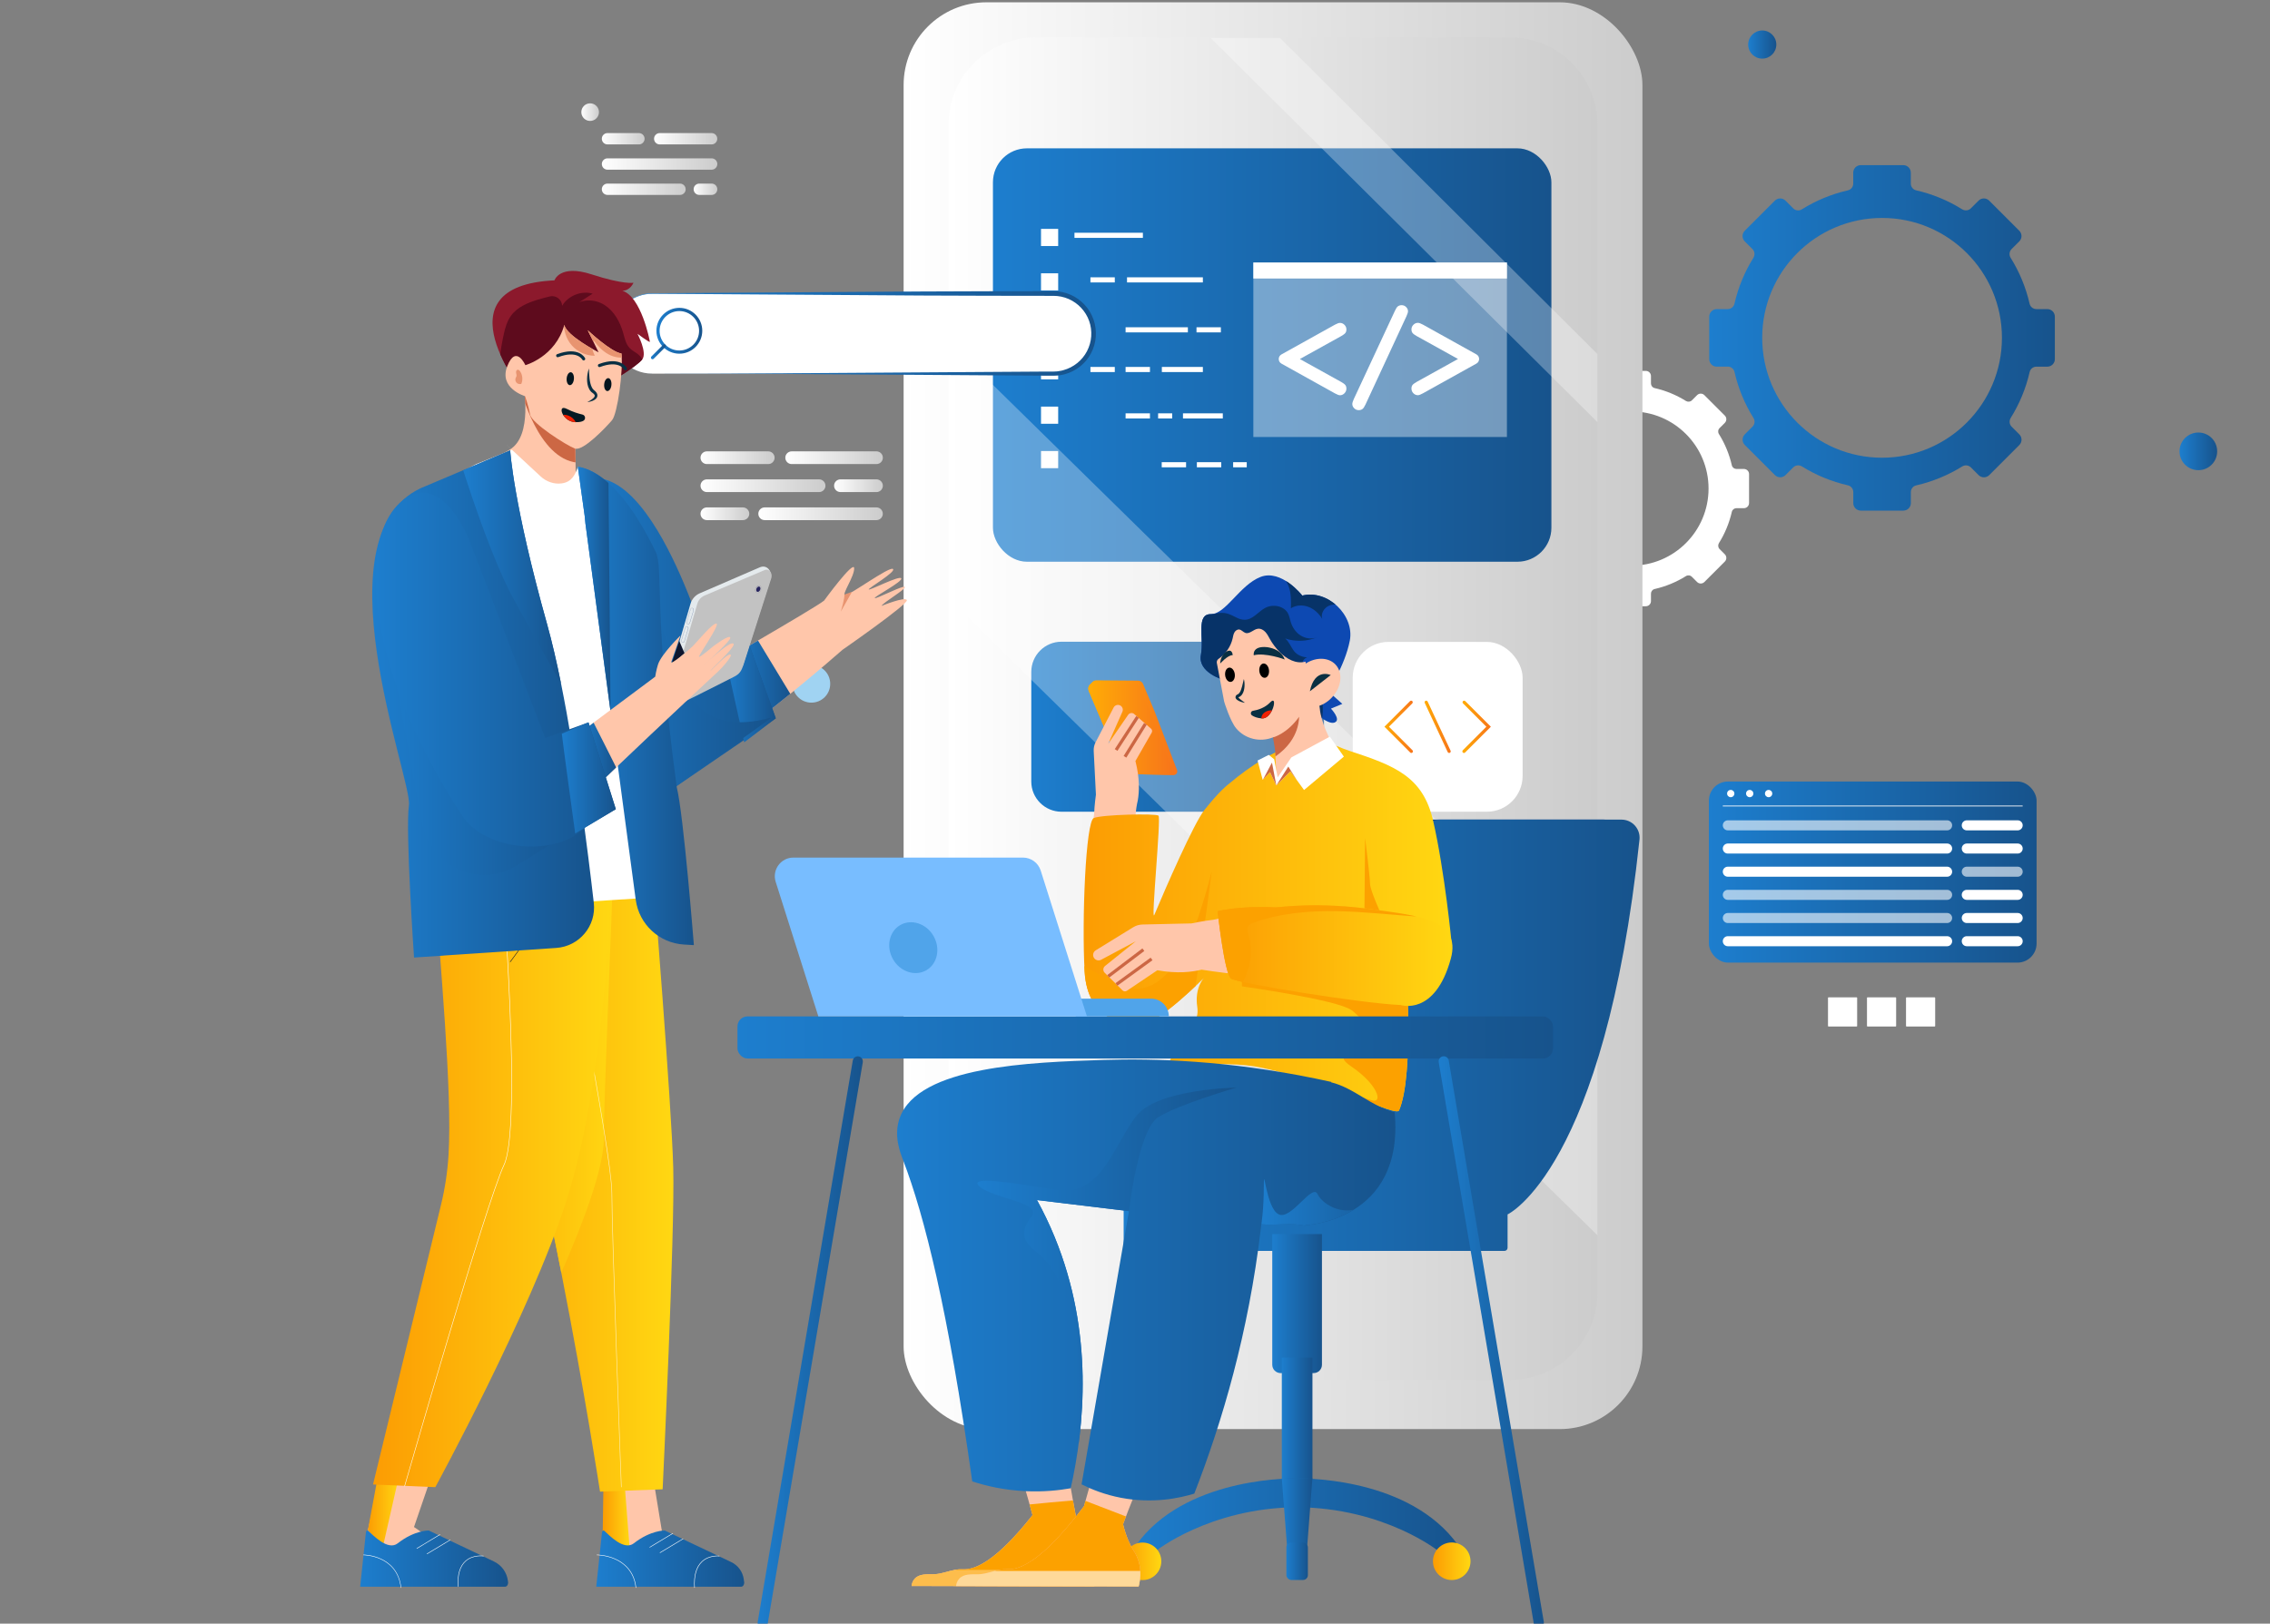 <?xml version="1.0" encoding="UTF-8"?>
<svg id="Layer_1" data-name="Layer 1" xmlns="http://www.w3.org/2000/svg" xmlns:xlink="http://www.w3.org/1999/xlink" viewBox="0 0 492 352">
  <rect x="0" y="0" width="492" height="352" fill="#808080" stroke="none"/>
  <defs>
    <style>
      .cls-1 {
        fill: #041923;
      }

      .cls-2 {
        fill: #002e7f;
      }

      .cls-3 {
        fill: url(#linear-gradient-2);
      }

      .cls-4 {
        fill: url(#linear-gradient-51);
      }

      .cls-5 {
        opacity: .7;
      }

      .cls-6 {
        fill: #fff;
      }

      .cls-7 {
        fill: url(#linear-gradient-17);
      }

      .cls-8 {
        fill: #78bdff;
      }

      .cls-9 {
        fill: #445886;
      }

      .cls-10 {
        fill: url(#linear-gradient-43);
      }

      .cls-11 {
        fill: #5e0b1d;
      }

      .cls-12 {
        fill: #e4eaed;
      }

      .cls-13 {
        fill: url(#linear-gradient-15);
      }

      .cls-14 {
        fill: url(#linear-gradient-58);
      }

      .cls-15 {
        fill: url(#linear-gradient-18);
      }

      .cls-16 {
        opacity: .6;
      }

      .cls-17 {
        fill: url(#linear-gradient-56);
      }

      .cls-18 {
        fill: url(#linear-gradient-40);
      }

      .cls-19 {
        fill: url(#linear-gradient-52);
      }

      .cls-20 {
        fill: url(#linear-gradient-28);
      }

      .cls-21 {
        fill: url(#linear-gradient-14);
      }

      .cls-22 {
        fill: url(#linear-gradient-36);
      }

      .cls-23 {
        fill: url(#linear-gradient-20);
      }

      .cls-24 {
        fill: url(#linear-gradient-6);
      }

      .cls-25 {
        clip-path: url(#clippath-2);
      }

      .cls-26 {
        fill: url(#linear-gradient-53);
      }

      .cls-27 {
        fill: url(#linear-gradient-60);
      }

      .cls-28 {
        fill: #04151e;
      }

      .cls-29 {
        clip-path: url(#clippath-6);
      }

      .cls-30 {
        fill: #ffc6aa;
      }

      .cls-31 {
        fill: #fca100;
      }

      .cls-32 {
        fill: url(#linear-gradient-35);
      }

      .cls-33 {
        fill: url(#linear-gradient-48);
      }

      .cls-34 {
        fill: url(#linear-gradient-32);
      }

      .cls-35 {
        fill: url(#linear-gradient-11);
      }

      .cls-36 {
        fill: url(#linear-gradient-50);
      }

      .cls-37 {
        fill: url(#linear-gradient-63);
      }

      .cls-38 {
        fill: url(#linear-gradient-39);
      }

      .cls-39 {
        clip-path: url(#clippath-1);
      }

      .cls-40 {
        clip-path: url(#clippath-4);
      }

      .cls-41 {
        fill: url(#linear-gradient-10);
      }

      .cls-42 {
        fill: url(#linear-gradient-59);
      }

      .cls-43 {
        fill: #f12000;
      }

      .cls-44 {
        fill: #073368;
      }

      .cls-45 {
        opacity: .4;
      }

      .cls-46 {
        fill: url(#linear-gradient-49);
      }

      .cls-47 {
        fill: url(#linear-gradient-37);
      }

      .cls-48 {
        fill: url(#linear-gradient-16);
      }

      .cls-49 {
        opacity: .3;
      }

      .cls-50 {
        fill: url(#linear-gradient-31);
      }

      .cls-51 {
        fill: #50a4ea;
      }

      .cls-52 {
        fill: url(#linear-gradient-61);
      }

      .cls-53 {
        fill: url(#linear-gradient-62);
      }

      .cls-54 {
        fill: url(#linear-gradient-41);
      }

      .cls-55 {
        fill: #0d49b2;
      }

      .cls-56 {
        fill: url(#linear-gradient-21);
      }

      .cls-57 {
        fill: url(#linear-gradient-25);
      }

      .cls-58 {
        fill: url(#linear-gradient-5);
      }

      .cls-59 {
        fill: url(#linear-gradient-64);
      }

      .cls-60 {
        fill: url(#linear-gradient-54);
      }

      .cls-61 {
        fill: url(#linear-gradient-45);
      }

      .cls-62 {
        fill: url(#linear-gradient-55);
      }

      .cls-63 {
        clip-path: url(#clippath);
      }

      .cls-64 {
        fill: url(#linear-gradient-34);
      }

      .cls-65 {
        fill: url(#linear-gradient-65);
      }

      .cls-66 {
        fill: #8c192c;
      }

      .cls-67 {
        clip-path: url(#clippath-3);
      }

      .cls-68 {
        fill: url(#linear-gradient-7);
      }

      .cls-69 {
        fill: url(#linear-gradient-66);
      }

      .cls-70 {
        fill: #cc6744;
      }

      .cls-71 {
        fill: url(#linear-gradient-24);
      }

      .cls-72 {
        fill: #e89470;
      }

      .cls-73 {
        fill: url(#linear-gradient-9);
      }

      .cls-74 {
        fill: url(#linear-gradient-22);
      }

      .cls-75 {
        fill: url(#linear-gradient-42);
      }

      .cls-76 {
        fill: #c2c2c2;
      }

      .cls-77 {
        fill: url(#linear-gradient-3);
      }

      .cls-78 {
        clip-path: url(#clippath-5);
      }

      .cls-79 {
        fill: #092f42;
      }

      .cls-80 {
        fill: url(#linear-gradient);
      }

      .cls-81 {
        fill: url(#linear-gradient-27);
      }

      .cls-82 {
        fill: url(#linear-gradient-33);
      }

      .cls-83 {
        fill: url(#linear-gradient-38);
      }

      .cls-84 {
        fill: url(#linear-gradient-29);
      }

      .cls-85 {
        fill: #27245f;
      }

      .cls-86 {
        fill: url(#linear-gradient-30);
      }

      .cls-87 {
        fill: #a0d3f2;
      }

      .cls-88 {
        fill: url(#linear-gradient-23);
      }

      .cls-89 {
        fill: url(#linear-gradient-19);
      }

      .cls-90 {
        fill: url(#linear-gradient-4);
      }

      .cls-91 {
        fill: #0a3e89;
      }

      .cls-92 {
        fill: url(#linear-gradient-8);
      }

      .cls-93 {
        fill: url(#linear-gradient-44);
      }

      .cls-94 {
        fill: url(#linear-gradient-57);
      }

      .cls-95 {
        fill: #0e162e;
      }

      .cls-96 {
        fill: url(#linear-gradient-47);
      }

      .cls-97 {
        fill: url(#linear-gradient-46);
      }

      .cls-98 {
        fill: url(#linear-gradient-12);
      }

      .cls-99 {
        fill: url(#linear-gradient-13);
      }

      .cls-100 {
        fill: url(#linear-gradient-26);
      }
    </style>
    <linearGradient id="linear-gradient" x1="370.47" y1="73.23" x2="445.38" y2="73.23" gradientUnits="userSpaceOnUse">
      <stop offset="0" stop-color="#1d7ece"/>
      <stop offset="1" stop-color="#17538c"/>
    </linearGradient>
    <linearGradient id="linear-gradient-2" x1="126" y1="24.31" x2="129.83" y2="24.31" gradientUnits="userSpaceOnUse">
      <stop offset="0" stop-color="#fff"/>
      <stop offset="1" stop-color="#ccc"/>
    </linearGradient>
    <linearGradient id="linear-gradient-3" x1="378.9" y1="9.66" x2="384.99" y2="9.66" xlink:href="#linear-gradient"/>
    <linearGradient id="linear-gradient-4" x1="472.39" y1="97.85" x2="480.54" y2="97.85" xlink:href="#linear-gradient"/>
    <linearGradient id="linear-gradient-5" x1="195.85" y1="155.16" x2="355.97" y2="155.16" xlink:href="#linear-gradient-2"/>
    <linearGradient id="linear-gradient-6" x1="205.6" y1="153.63" x2="346.23" y2="153.63" xlink:href="#linear-gradient-2"/>
    <linearGradient id="linear-gradient-7" x1="223.52" y1="157.55" x2="286.96" y2="157.55" gradientTransform="translate(510.48 315.11) rotate(-180)" xlink:href="#linear-gradient"/>
    <linearGradient id="linear-gradient-8" x1="316.95" y1="157.57" x2="323.13" y2="157.57" gradientUnits="userSpaceOnUse">
      <stop offset="0" stop-color="#ffac06"/>
      <stop offset="1" stop-color="#f7741a"/>
    </linearGradient>
    <linearGradient id="linear-gradient-9" x1="300.06" x2="306.24" xlink:href="#linear-gradient-8"/>
    <linearGradient id="linear-gradient-10" x1="308.76" y1="157.57" x2="314.42" y2="157.57" xlink:href="#linear-gradient-8"/>
    <linearGradient id="linear-gradient-11" x1="215.21" y1="76.97" x2="336.25" y2="76.97" xlink:href="#linear-gradient"/>
    <linearGradient id="linear-gradient-12" x1="170.21" y1="99.23" x2="191.35" y2="99.23" xlink:href="#linear-gradient-2"/>
    <linearGradient id="linear-gradient-13" x1="151.83" y1="99.23" x2="167.89" y2="99.23" xlink:href="#linear-gradient-2"/>
    <linearGradient id="linear-gradient-14" x1="180.78" y1="105.3" x2="191.35" y2="105.3" xlink:href="#linear-gradient-2"/>
    <linearGradient id="linear-gradient-15" x1="151.83" y1="105.3" x2="178.91" y2="105.3" xlink:href="#linear-gradient-2"/>
    <linearGradient id="linear-gradient-16" x1="164.36" y1="111.38" x2="191.35" y2="111.38" xlink:href="#linear-gradient-2"/>
    <linearGradient id="linear-gradient-17" x1="151.83" y1="111.38" x2="162.4" y2="111.38" xlink:href="#linear-gradient-2"/>
    <linearGradient id="linear-gradient-18" x1="370.39" y1="189.07" x2="441.42" y2="189.07" gradientTransform="translate(811.8 378.13) rotate(-180)" xlink:href="#linear-gradient"/>
    <linearGradient id="linear-gradient-19" x1="141.76" y1="30.08" x2="155.47" y2="30.08" xlink:href="#linear-gradient-2"/>
    <linearGradient id="linear-gradient-20" x1="130.43" y1="35.55" x2="155.47" y2="35.55" xlink:href="#linear-gradient-2"/>
    <linearGradient id="linear-gradient-21" x1="150.34" y1="41.03" x2="155.47" y2="41.03" xlink:href="#linear-gradient-2"/>
    <linearGradient id="linear-gradient-22" x1="130.43" y1="41.03" x2="148.61" y2="41.03" xlink:href="#linear-gradient-2"/>
    <linearGradient id="linear-gradient-23" x1="130.43" y1="30.08" x2="139.71" y2="30.08" xlink:href="#linear-gradient-2"/>
    <linearGradient id="linear-gradient-24" x1="132.65" y1="72.28" x2="237.52" y2="72.28" xlink:href="#linear-gradient"/>
    <linearGradient id="linear-gradient-25" x1="142.27" y1="71.71" x2="152.2" y2="71.71" xlink:href="#linear-gradient"/>
    <linearGradient id="linear-gradient-26" x1="141.08" y1="76.25" x2="144.32" y2="76.25" xlink:href="#linear-gradient"/>
    <linearGradient id="linear-gradient-27" x1="243.54" y1="224.44" x2="355.36" y2="224.44" xlink:href="#linear-gradient"/>
    <linearGradient id="linear-gradient-28" x1="275.75" y1="282.61" x2="286.52" y2="282.61" xlink:href="#linear-gradient"/>
    <linearGradient id="linear-gradient-29" x1="277.82" y1="308.8" x2="284.45" y2="308.8" xlink:href="#linear-gradient"/>
    <linearGradient id="linear-gradient-30" x1="245.33" y1="328.43" x2="316.94" y2="328.43" xlink:href="#linear-gradient"/>
    <linearGradient id="linear-gradient-31" x1="243.55" y1="338.47" x2="251.69" y2="338.47" gradientTransform="translate(582.3 85.75) rotate(89.13)" gradientUnits="userSpaceOnUse">
      <stop offset="0" stop-color="#fc9c03"/>
      <stop offset=".99" stop-color="#ffd712"/>
    </linearGradient>
    <linearGradient id="linear-gradient-32" x1="310.58" x2="318.72" gradientTransform="matrix(1, 0, 0, 1, 0, 0)" xlink:href="#linear-gradient-31"/>
    <linearGradient id="linear-gradient-33" x1="277.82" y1="328.48" x2="284.45" y2="328.48" xlink:href="#linear-gradient"/>
    <linearGradient id="linear-gradient-34" x1="278.81" y1="338.47" x2="283.47" y2="338.47" xlink:href="#linear-gradient"/>
    <linearGradient id="linear-gradient-35" x1="235.87" y1="157.75" x2="255.16" y2="157.75" xlink:href="#linear-gradient-8"/>
    <linearGradient id="linear-gradient-36" x1="235.87" y1="158.1" x2="254.45" y2="158.1" xlink:href="#linear-gradient-8"/>
    <linearGradient id="linear-gradient-37" x1="234.88" y1="200.37" x2="314.63" y2="200.37" gradientTransform="matrix(1, 0, 0, 1, 0, 0)" xlink:href="#linear-gradient-31"/>
    <linearGradient id="linear-gradient-38" x1="234.88" y1="200.37" x2="314.63" y2="200.37" gradientTransform="matrix(1, 0, 0, 1, 0, 0)" xlink:href="#linear-gradient-31"/>
    <clipPath id="clippath">
      <path class="cls-83" d="m266.24,170.02c-.48.41-1.88,1.42-5.21,5.6-2.3,2.89-8.53,17.2-10.85,22.74-.76,1.81,1.51-21.02.91-21.53-.61-.51-12.26-.23-14.02.51-1.76.74-2.62,22.2-1.99,33.26.63,11.06,9.25,11.77,12.88,11.29,3.62-.48,12.93-9.82,12.93-9.82,0,0-2.02,2.13-1.39,6.24.71,4.62-4.51,7.11-6.4,12.81-.31.92,11.31-1.59,20.39.36,15.61,3.34,29.09,10.74,29.74,9.25,3.38-7.85,1.44-32.67,1.44-32.67l9.96-3.58s-1.49-15.54-4.01-26.53c-2.21-9.62-8.29-11.94-18.21-15.19-.85-.28-1.79-.65-2.72-1.05-2.25-.63-4.62-1.86-4.62-1.86,0,0-8.45,1.34-18.83,10.18Z"/>
    </clipPath>
    <linearGradient id="linear-gradient-39" x1="263.91" y1="207.18" x2="314.81" y2="207.18" gradientTransform="matrix(1, 0, 0, 1, 0, 0)" xlink:href="#linear-gradient-31"/>
    <linearGradient id="linear-gradient-40" x1="263.91" y1="207.18" x2="314.81" y2="207.18" gradientTransform="matrix(1, 0, 0, 1, 0, 0)" xlink:href="#linear-gradient-31"/>
    <clipPath id="clippath-1">
      <path class="cls-18" d="m303.58,217.88s7.45,2.52,10.88-10.08c2.32-8.53-7.41-9.27-16.27-10.56-12.71-1.85-20.87-.49-21.71-.53-8.01-.39-12.57.85-12.57.85,0,0,1.47,13.55,2.9,14.59,1.42,1.04,28.72,5.43,36.77,5.73Z"/>
    </clipPath>
    <clipPath id="clippath-2">
      <path class="cls-55" d="m282.25,129.11s-4.52-5.8-9.05-4.03c-4.52,1.77-7.51,8.07-10.77,8.06s-1.44,5.04-2.15,8.86,4.89,5.39,4.89,5.39l19.06,6.4s3.42,3.43,5,2.86c1.58-.57-.76-3.03-.76-3.03l2.47-1.02-3.11-2.77s3.67-5.46,4.73-10.95c1.06-5.49-4.82-11.15-10.32-9.76Z"/>
    </clipPath>
    <linearGradient id="linear-gradient-41" x1="194.44" y1="277.47" x2="302.43" y2="277.47" xlink:href="#linear-gradient"/>
    <linearGradient id="linear-gradient-42" x1="194.44" y1="277.47" x2="302.43" y2="277.47" xlink:href="#linear-gradient"/>
    <clipPath id="clippath-3">
      <path class="cls-75" d="m282.98,265.61s21.48-.84,19.3-24.47c-4.94-1.2-8.83-5.31-13.77-6.5.02-.03.04-.06.06-.08-1.16-.26-2.32-.51-3.46-.74,0,0,0,0-.01,0,0,0,0,0,0,0-19.03-3.92-34.84-4.38-45.92-4.03-15.61.5-40.19,1.28-44.19,12.6-1.35,3.81.11,7.48.78,9.21,4.58,11.95,9.74,32.41,14.95,69.56,2.88.94,6.83,1.9,11.58,2.12,3.84.18,7.16-.17,9.77-.63,2.96-13.25,5.07-33.59-3.48-54.46-1.17-2.85-2.46-5.52-3.83-8.02,6.64.8,13.29,1.6,19.93,2.4-3.42,19.74-6.85,39.49-10.27,59.23,2.15,1.08,5.04,2.25,8.57,2.92,6.92,1.32,12.68.06,15.86-.91,6.13-15.72,11.74-34.96,14.4-57.25.05-.39.09-.77.13-1.16,2.98.37,6.47-.41,9.47.35l.12-.12Z"/>
    </clipPath>
    <linearGradient id="linear-gradient-43" x1="211.83" y1="277.2" x2="267.96" y2="277.2" xlink:href="#linear-gradient"/>
    <linearGradient id="linear-gradient-44" x1="273.39" y1="273.26" x2="306.53" y2="273.26" xlink:href="#linear-gradient"/>
    <linearGradient id="linear-gradient-45" x1="159.84" y1="224.92" x2="336.59" y2="224.92" gradientTransform="translate(496.43 449.83) rotate(-180)" xlink:href="#linear-gradient"/>
    <linearGradient id="linear-gradient-46" x1="164.22" y1="290.94" x2="187.02" y2="290.94" xlink:href="#linear-gradient"/>
    <linearGradient id="linear-gradient-47" x1="311.82" y1="290.94" x2="334.62" y2="290.94" xlink:href="#linear-gradient"/>
    <clipPath id="clippath-4">
      <path class="cls-66" d="m120.17,60.78s1.12-3.55,8.05-1.3c6.92,2.25,9.08,1.82,9.08,1.82,0,0-.69,1.73-2.42,1.73,4.07,1.21,5.97,10.81,5.97,11.07s-2.68-1.73-2.68-1.73c0,0,2.16,4.07,1.04,5.54-1.12,1.47-6.66,4.76-6.66,4.76l-18.77,2.85s-19.47-23.53,6.4-24.74Z"/>
    </clipPath>
    <clipPath id="clippath-5">
      <path class="cls-30" d="m113.4,83.37s2.22,11.13-2.95,14.12c-5.17,2.99-7.87,4.52-7.87,4.52l9.32,8.57,10.53,16.39,4.59-9.11.94-9.71-3.15-3.83-.19-11.55-11.22-9.39Z"/>
    </clipPath>
    <clipPath id="clippath-6">
      <path class="cls-30" d="m113.86,79.17s6.52-1.79,8.45-8.74c.49,2.4,7.43,5.95,7.43,5.95l-2.36-4.79s5.06,4.76,7.31,5.04c.42,3.7-.84,13.05-2.04,14.47-1.2,1.41-6.26,6.8-8.05,6.14-1.79-.66-9.37-5.47-9.71-7.37-.34-1.9-1.1-3.99-1.1-3.99,0,0-5.74-1.69-3.84-6.5,1.9-4.81,3.92-.21,3.92-.21Z"/>
    </clipPath>
    <linearGradient id="linear-gradient-48" x1="130.63" y1="329.56" x2="136.57" y2="329.56" gradientTransform="matrix(1, 0, 0, 1, 0, 0)" xlink:href="#linear-gradient-31"/>
    <linearGradient id="linear-gradient-49" x1="129.24" y1="337.89" x2="161.31" y2="337.89" xlink:href="#linear-gradient"/>
    <linearGradient id="linear-gradient-50" x1="79.72" y1="328.08" x2="86.58" y2="328.08" gradientTransform="matrix(1, 0, 0, 1, 0, 0)" xlink:href="#linear-gradient-31"/>
    <linearGradient id="linear-gradient-51" x1="78.06" y1="337.89" x2="110.13" y2="337.89" xlink:href="#linear-gradient"/>
    <linearGradient id="linear-gradient-52" x1="98.75" y1="256.23" x2="145.95" y2="256.23" gradientTransform="matrix(1, 0, 0, 1, 0, 0)" xlink:href="#linear-gradient-31"/>
    <linearGradient id="linear-gradient-53" x1="98.75" y1="232.8" x2="132.83" y2="232.8" gradientTransform="matrix(1, 0, 0, 1, 0, 0)" xlink:href="#linear-gradient-31"/>
    <linearGradient id="linear-gradient-54" x1="80.85" y1="254.51" x2="132.55" y2="254.51" gradientTransform="matrix(1, 0, 0, 1, 0, 0)" xlink:href="#linear-gradient-31"/>
    <linearGradient id="linear-gradient-55" x1="157.54" y1="148.03" x2="171.3" y2="148.03" xlink:href="#linear-gradient"/>
    <linearGradient id="linear-gradient-56" x1="122.81" y1="137.33" x2="168.15" y2="137.33" xlink:href="#linear-gradient"/>
    <linearGradient id="linear-gradient-57" x1="156.87" y1="149.87" x2="168.15" y2="149.87" xlink:href="#linear-gradient"/>
    <linearGradient id="linear-gradient-58" x1="122.46" y1="136.88" x2="167.04" y2="136.88" xlink:href="#linear-gradient"/>
    <linearGradient id="linear-gradient-59" x1="80.68" y1="152.61" x2="128.75" y2="152.61" xlink:href="#linear-gradient"/>
    <linearGradient id="linear-gradient-60" x1="100.39" y1="122.94" x2="121.6" y2="122.94" xlink:href="#linear-gradient"/>
    <linearGradient id="linear-gradient-61" x1="125.24" y1="153.05" x2="150.4" y2="153.05" xlink:href="#linear-gradient"/>
    <linearGradient id="linear-gradient-62" x1="125.24" y1="127.72" x2="132.34" y2="127.72" xlink:href="#linear-gradient"/>
    <linearGradient id="linear-gradient-63" x1="125.04" y1="164.17" x2="133.55" y2="164.17" xlink:href="#linear-gradient"/>
    <linearGradient id="linear-gradient-64" x1="82.18" y1="158.7" x2="125.22" y2="158.7" xlink:href="#linear-gradient"/>
    <linearGradient id="linear-gradient-65" x1="81.42" y1="145.17" x2="133.47" y2="145.17" xlink:href="#linear-gradient"/>
    <linearGradient id="linear-gradient-66" x1="121.77" y1="168.65" x2="133.47" y2="168.65" xlink:href="#linear-gradient"/>
  </defs>
  <g>
    <g>
      <g>
        <path class="cls-80" d="m372.1,79.48h2.37c.69,0,1.31.47,1.46,1.15.82,3.58,2.22,6.94,4.11,9.97.38.6.31,1.38-.2,1.89l-1.67,1.67c-.64.64-.64,1.67,0,2.31l6.52,6.52c.64.64,1.67.64,2.31,0l1.67-1.67c.5-.5,1.28-.57,1.89-.2,3.03,1.89,6.39,3.28,9.97,4.1.68.16,1.15.77,1.15,1.47v2.38c0,.9.73,1.63,1.63,1.63h9.22c.9,0,1.63-.73,1.63-1.63v-2.38c0-.69.47-1.31,1.15-1.46,3.58-.82,6.94-2.22,9.97-4.1.6-.38,1.38-.3,1.89.2l1.67,1.67c.64.64,1.67.64,2.31,0l6.52-6.52c.64-.64.64-1.67,0-2.31l-1.67-1.67c-.5-.5-.57-1.28-.2-1.89,1.89-3.03,3.29-6.39,4.11-9.97.16-.68.77-1.15,1.46-1.15h2.37c.9,0,1.63-.73,1.63-1.63v-9.22c0-.9-.73-1.63-1.63-1.63h-2.37c-.69,0-1.31-.47-1.47-1.15-.82-3.58-2.22-6.94-4.11-9.97-.38-.6-.31-1.38.2-1.89l1.67-1.67c.64-.64.64-1.67,0-2.31l-6.52-6.52c-.64-.64-1.67-.64-2.31,0l-1.67,1.67c-.5.5-1.28.57-1.89.2-3.03-1.89-6.39-3.29-9.97-4.11-.68-.16-1.15-.77-1.15-1.46v-2.37c0-.9-.73-1.63-1.63-1.63h-9.22c-.9,0-1.63.73-1.63,1.63v2.37c0,.69-.47,1.31-1.15,1.46-3.58.82-6.94,2.22-9.97,4.11-.6.38-1.38.31-1.89-.2l-1.67-1.67c-.64-.64-1.67-.64-2.31,0l-6.52,6.52c-.64.64-.64,1.67,0,2.31l1.67,1.67c.5.5.57,1.28.2,1.89-1.89,3.03-3.29,6.39-4.11,9.97-.16.68-.77,1.15-1.46,1.15h-2.37c-.9,0-1.63.73-1.63,1.63v9.22c0,.9.73,1.63,1.63,1.63Zm9.84-6.25c0-14.34,11.62-25.98,25.98-25.98s25.98,11.65,25.98,25.98-11.62,26-25.98,26-25.98-11.65-25.98-26Z"/>
        <path class="cls-6" d="m329.18,110.17h1.62c.47,0,.89.32,1,.78.56,2.44,1.51,4.73,2.8,6.79.26.41.21.94-.14,1.29l-1.14,1.14c-.43.43-.43,1.14,0,1.57l4.44,4.44c.43.43,1.14.43,1.57,0l1.14-1.14c.34-.34.87-.39,1.29-.14,2.06,1.28,4.35,2.24,6.79,2.8.46.11.78.52.78,1v1.62c0,.61.5,1.11,1.11,1.11h6.28c.61,0,1.11-.5,1.11-1.11v-1.62c0-.47.32-.89.78-1,2.44-.56,4.73-1.51,6.79-2.8.41-.26.94-.21,1.29.14l1.14,1.14c.43.43,1.14.43,1.57,0l4.44-4.44c.43-.43.43-1.14,0-1.57l-1.14-1.14c-.34-.34-.39-.87-.14-1.29,1.29-2.06,2.24-4.35,2.8-6.79.11-.46.52-.78,1-.78h1.62c.61,0,1.11-.5,1.11-1.11v-6.28c0-.61-.5-1.11-1.11-1.11h-1.62c-.47,0-.89-.32-1-.78-.56-2.44-1.51-4.73-2.8-6.79-.26-.41-.21-.94.14-1.29l1.14-1.14c.43-.43.43-1.14,0-1.57l-4.44-4.44c-.43-.43-1.14-.43-1.57,0l-1.13,1.13c-.34.34-.87.39-1.29.14-2.06-1.29-4.35-2.24-6.8-2.8-.46-.11-.78-.52-.78-1v-1.61c0-.61-.5-1.11-1.11-1.11h-6.28c-.61,0-1.11.5-1.11,1.11v1.61c0,.47-.32.89-.78,1-2.44.56-4.73,1.52-6.79,2.8-.41.26-.94.21-1.29-.13l-1.14-1.14c-.43-.43-1.14-.43-1.57,0l-4.44,4.44c-.43.43-.43,1.14,0,1.57l1.14,1.14c.34.34.39.87.14,1.29-1.29,2.06-2.24,4.35-2.8,6.79-.11.46-.52.78-1,.78h-1.62c-.61,0-1.11.5-1.11,1.11v6.28c0,.61.5,1.11,1.11,1.11Zm7.71-4.26c0-9.22,7.47-16.71,16.71-16.71s16.71,7.49,16.71,16.71-7.47,16.72-16.71,16.72-16.71-7.49-16.71-16.72Z"/>
      </g>
      <g>
        <path class="cls-3" d="m126,24.31c0,1.06.86,1.91,1.91,1.91s1.91-.86,1.91-1.91-.86-1.91-1.91-1.91-1.91.86-1.91,1.91Z"/>
        <circle class="cls-77" cx="381.95" cy="9.66" r="3.05"/>
        <path class="cls-87" d="m171.78,148.25c0,2.25,1.82,4.08,4.08,4.08s4.08-1.82,4.08-4.08-1.82-4.08-4.08-4.08-4.08,1.82-4.08,4.08Z"/>
        <path class="cls-90" d="m472.39,97.85c0,2.25,1.82,4.08,4.08,4.08s4.08-1.82,4.08-4.08-1.82-4.08-4.08-4.08-4.08,1.82-4.08,4.08Z"/>
      </g>
      <g>
        <rect class="cls-6" x="413.11" y="216.22" width="6.32" height="6.32" rx=".11" ry=".11"/>
        <rect class="cls-6" x="404.65" y="216.22" width="6.32" height="6.32" rx=".11" ry=".11"/>
        <rect class="cls-6" x="396.2" y="216.22" width="6.32" height="6.32" rx=".11" ry=".11"/>
      </g>
    </g>
    <g>
      <g>
        <rect class="cls-58" x="195.85" y=".5" width="160.13" height="309.32" rx="17.93" ry="17.93"/>
        <path class="cls-24" d="m346.23,27.05v253.17c0,10.46-8.48,18.94-18.94,18.94h-102.76c-10.46,0-18.94-8.48-18.94-18.94V27.05c0-10.46,8.48-18.94,18.94-18.94h102.76c10.46,0,18.94,8.48,18.94,18.94Z"/>
      </g>
      <path class="cls-68" d="m230.07,139.13h50.34c3.61,0,6.55,2.93,6.55,6.55v23.76c0,3.61-2.93,6.55-6.55,6.55h-50.34c-3.61,0-6.55-2.93-6.55-6.55v-23.76c0-3.61,2.93-6.55,6.55-6.55Z" transform="translate(510.48 315.11) rotate(180)"/>
      <g>
        <rect class="cls-6" x="293.18" y="139.16" width="36.82" height="36.82" rx="7.75" ry="7.75" transform="translate(623.19 315.14) rotate(180)"/>
        <g>
          <path class="cls-92" d="m317.29,163.24c-.09,0-.18-.03-.24-.1-.13-.13-.13-.35,0-.49l5.1-5.1-5.06-5.06c-.13-.13-.13-.35,0-.49.13-.13.35-.13.49,0l5.55,5.55-5.59,5.59c-.07.07-.16.1-.24.1Z"/>
          <path class="cls-73" d="m305.89,163.24c-.09,0-.18-.03-.24-.1l-5.59-5.59,5.55-5.55c.13-.13.35-.13.49,0,.13.13.13.35,0,.49l-5.06,5.06,5.1,5.1c.13.13.13.35,0,.49-.07.07-.16.1-.24.1Z"/>
          <path class="cls-41" d="m314.08,163.24c-.13,0-.25-.07-.31-.2l-4.97-10.65c-.08-.17,0-.38.17-.46.17-.08.38,0,.46.17l4.97,10.65c.08.17,0,.38-.17.46-.05.02-.1.03-.15.03Z"/>
        </g>
      </g>
      <rect class="cls-35" x="215.21" y="32.16" width="121.04" height="89.62" rx="7.36" ry="7.36"/>
      <g class="cls-49">
        <polygon class="cls-6" points="346.23 212.03 346.23 267.8 205.6 129.78 205.6 74.01 346.23 212.03"/>
        <polygon class="cls-6" points="346.23 76.76 346.23 91.51 262.4 8.23 277.43 8.23 346.23 76.76"/>
      </g>
    </g>
    <g>
      <g>
        <path class="cls-98" d="m171.59,100.61h18.38c.76,0,1.38-.62,1.38-1.38h0c0-.76-.62-1.38-1.38-1.38h-18.38c-.76,0-1.38.62-1.38,1.38h0c0,.76.62,1.38,1.38,1.38Z"/>
        <path class="cls-99" d="m153.21,100.61h13.3c.76,0,1.38-.62,1.38-1.38h0c0-.76-.62-1.38-1.38-1.38h-13.3c-.76,0-1.38.62-1.38,1.38h0c0,.76.62,1.38,1.38,1.38Z"/>
        <path class="cls-21" d="m182.16,106.68h7.81c.76,0,1.38-.62,1.38-1.38h0c0-.76-.62-1.38-1.38-1.38h-7.81c-.76,0-1.38.62-1.38,1.38h0c0,.76.62,1.38,1.38,1.38Z"/>
        <path class="cls-13" d="m153.21,106.68h24.32c.76,0,1.38-.62,1.38-1.38h0c0-.76-.62-1.38-1.38-1.38h-24.32c-.76,0-1.38.62-1.38,1.38h0c0,.76.62,1.38,1.38,1.38Z"/>
        <path class="cls-48" d="m165.74,112.76h24.22c.76,0,1.38-.62,1.38-1.38h0c0-.76-.62-1.38-1.38-1.38h-24.22c-.76,0-1.38.62-1.38,1.38h0c0,.76.62,1.38,1.38,1.38Z"/>
        <path class="cls-7" d="m153.21,112.76h7.81c.76,0,1.38-.62,1.38-1.38h0c0-.76-.62-1.38-1.38-1.38h-7.81c-.76,0-1.38.62-1.38,1.38h0c0,.76.62,1.38,1.38,1.38Z"/>
      </g>
      <g>
        <rect class="cls-15" x="370.39" y="169.44" width="71.03" height="39.26" rx="4.14" ry="4.14" transform="translate(811.8 378.13) rotate(180)"/>
        <rect class="cls-6" x="373.4" y="174.65" width="64.99" height=".17"/>
        <path class="cls-6" d="m374.33,172.04c0,.43.35.79.79.79s.79-.35.79-.79-.35-.79-.79-.79-.79.35-.79.79Z"/>
        <path class="cls-6" d="m378.44,172.04c0,.43.35.79.79.79s.79-.35.79-.79-.35-.79-.79-.79-.79.35-.79.79Z"/>
        <path class="cls-6" d="m382.54,172.04c0,.43.35.79.79.79s.79-.35.79-.79-.35-.79-.79-.79-.79.35-.79.79Z"/>
        <g>
          <g>
            <path class="cls-6" d="m426.28,180.02h11.03c.6,0,1.09-.49,1.09-1.09h0c0-.6-.49-1.09-1.09-1.09h-11.03c-.6,0-1.09.49-1.09,1.09h0c0,.6.49,1.09,1.09,1.09Z"/>
            <path class="cls-6" d="m426.28,185.05h11.03c.6,0,1.09-.49,1.09-1.09h0c0-.6-.49-1.09-1.09-1.09h-11.03c-.6,0-1.09.49-1.09,1.09h0c0,.6.49,1.09,1.09,1.09Z"/>
            <g class="cls-16">
              <path class="cls-6" d="m426.28,190.07h11.03c.6,0,1.09-.49,1.09-1.09h0c0-.6-.49-1.09-1.09-1.09h-11.03c-.6,0-1.09.49-1.09,1.09h0c0,.6.49,1.09,1.09,1.09Z"/>
            </g>
            <path class="cls-6" d="m426.28,195.09h11.03c.6,0,1.09-.49,1.09-1.09h0c0-.6-.49-1.09-1.09-1.09h-11.03c-.6,0-1.09.49-1.09,1.09h0c0,.6.49,1.09,1.09,1.09Z"/>
            <path class="cls-6" d="m426.28,200.11h11.03c.6,0,1.09-.49,1.09-1.09h0c0-.6-.49-1.09-1.09-1.09h-11.03c-.6,0-1.09.49-1.09,1.09h0c0,.6.49,1.09,1.09,1.09Z"/>
            <path class="cls-6" d="m426.28,205.14h11.03c.6,0,1.09-.49,1.09-1.09h0c0-.6-.49-1.09-1.09-1.09h-11.03c-.6,0-1.09.49-1.09,1.09h0c0,.6.49,1.09,1.09,1.09Z"/>
          </g>
          <g>
            <g class="cls-16">
              <path class="cls-6" d="m374.49,180.02h47.53c.6,0,1.09-.49,1.09-1.09h0c0-.6-.49-1.09-1.09-1.09h-47.53c-.6,0-1.09.49-1.09,1.09h0c0,.6.49,1.09,1.09,1.09Z"/>
            </g>
            <path class="cls-6" d="m374.49,185.05h47.53c.6,0,1.09-.49,1.09-1.09h0c0-.6-.49-1.09-1.09-1.09h-47.53c-.6,0-1.09.49-1.09,1.09h0c0,.6.49,1.09,1.09,1.09Z"/>
            <path class="cls-6" d="m374.49,190.07h47.53c.6,0,1.09-.49,1.09-1.09h0c0-.6-.49-1.09-1.09-1.09h-47.53c-.6,0-1.09.49-1.09,1.09h0c0,.6.49,1.09,1.09,1.09Z"/>
            <g class="cls-16">
              <path class="cls-6" d="m374.49,195.09h47.53c.6,0,1.09-.49,1.09-1.09h0c0-.6-.49-1.09-1.09-1.09h-47.53c-.6,0-1.09.49-1.09,1.09h0c0,.6.49,1.09,1.09,1.09Z"/>
            </g>
            <g class="cls-16">
              <path class="cls-6" d="m374.49,200.11h47.53c.6,0,1.09-.49,1.09-1.09h0c0-.6-.49-1.09-1.09-1.09h-47.53c-.6,0-1.09.49-1.09,1.09h0c0,.6.49,1.09,1.09,1.09Z"/>
            </g>
            <path class="cls-6" d="m374.49,205.14h47.53c.6,0,1.09-.49,1.09-1.09h0c0-.6-.49-1.09-1.09-1.09h-47.53c-.6,0-1.09.49-1.09,1.09h0c0,.6.49,1.09,1.09,1.09Z"/>
          </g>
        </g>
      </g>
      <g>
        <path class="cls-89" d="m142.99,31.31h11.24c.68,0,1.23-.55,1.23-1.23h0c0-.68-.55-1.23-1.23-1.23h-11.24c-.68,0-1.23.55-1.23,1.23h0c0,.68.55,1.23,1.23,1.23Z"/>
        <path class="cls-23" d="m131.67,36.79h22.57c.68,0,1.23-.55,1.23-1.23h0c0-.68-.55-1.23-1.23-1.23h-22.57c-.68,0-1.23.55-1.23,1.23h0c0,.68.55,1.23,1.23,1.23Z"/>
        <path class="cls-56" d="m151.57,42.26h2.67c.68,0,1.23-.55,1.23-1.23h0c0-.68-.55-1.23-1.23-1.23h-2.67c-.68,0-1.23.55-1.23,1.23h0c0,.68.55,1.23,1.23,1.23Z"/>
        <path class="cls-74" d="m131.67,42.26h15.71c.68,0,1.23-.55,1.23-1.23h0c0-.68-.55-1.23-1.23-1.23h-15.71c-.68,0-1.23.55-1.23,1.23h0c0,.68.55,1.23,1.23,1.23Z"/>
        <path class="cls-88" d="m131.67,31.31h6.81c.68,0,1.23-.55,1.23-1.23h0c0-.68-.55-1.23-1.23-1.23h-6.81c-.68,0-1.23.55-1.23,1.23h0c0,.68.55,1.23,1.23,1.23Z"/>
      </g>
      <g>
        <g>
          <g class="cls-45">
            <rect class="cls-6" x="271.65" y="56.91" width="54.96" height="37.83"/>
          </g>
          <rect class="cls-6" x="271.65" y="56.91" width="54.96" height="3.47"/>
        </g>
        <g>
          <path class="cls-6" d="m281.72,77.83l8.98,4.98c.45.25.75.48.9.68.15.2.22.45.22.76,0,.39-.14.72-.42,1.01-.28.28-.6.43-.97.43-.24,0-.61-.14-1.1-.41l-11.59-6.45c-.78-.43-.78-1.56,0-1.99l11.59-6.45c.49-.26.85-.39,1.08-.39.38,0,.71.14.99.42.28.28.42.61.42,1,0,.31-.07.56-.22.76-.15.2-.45.42-.9.68l-8.98,4.98Z"/>
          <path class="cls-6" d="m304.84,68.55l-8.89,19.16c-.23.48-.43.79-.61.93-.23.19-.52.28-.85.28-.38,0-.71-.14-.98-.41-.28-.27-.41-.58-.41-.92,0-.24.11-.6.32-1.07l8.92-19.15c.23-.48.42-.79.6-.93.24-.19.53-.28.85-.28.38,0,.7.13.97.4.27.27.41.57.41.91,0,.24-.11.6-.33,1.07Z"/>
          <path class="cls-6" d="m316.02,77.83l-8.98-4.98c-.45-.25-.75-.48-.9-.68-.15-.2-.22-.45-.22-.76,0-.39.14-.72.42-1,.28-.28.61-.42.99-.42.23,0,.6.13,1.08.39l11.59,6.45c.78.43.78,1.56,0,1.99l-11.59,6.45c-.49.27-.85.41-1.08.41-.38,0-.72-.14-1-.43-.27-.27-.41-.63-.41-1.01,0-.31.07-.56.22-.76.15-.2.45-.42.9-.68l8.98-4.98Z"/>
        </g>
      </g>
      <g>
        <g>
          <rect class="cls-6" x="225.63" y="49.62" width="3.72" height="3.72"/>
          <rect class="cls-6" x="225.63" y="59.25" width="3.72" height="3.72"/>
          <rect class="cls-6" x="225.63" y="68.89" width="3.72" height="3.72"/>
          <rect class="cls-6" x="225.63" y="78.52" width="3.72" height="3.72"/>
          <rect class="cls-6" x="225.63" y="88.15" width="3.72" height="3.72"/>
          <rect class="cls-6" x="225.63" y="97.78" width="3.72" height="3.72"/>
        </g>
        <rect class="cls-6" x="232.88" y="50.46" width="14.83" height="1.11"/>
        <rect class="cls-6" x="236.34" y="60.12" width="5.28" height="1.11"/>
        <rect class="cls-6" x="259.33" y="70.95" width="5.28" height="1.11"/>
        <rect class="cls-6" x="236.34" y="79.55" width="5.28" height="1.11"/>
        <rect class="cls-6" x="243.96" y="79.55" width="5.28" height="1.11"/>
        <rect class="cls-6" x="243.96" y="70.95" width="13.5" height="1.11"/>
        <rect class="cls-6" x="251.82" y="79.55" width="8.89" height="1.11"/>
        <rect class="cls-6" x="251.79" y="100.2" width="5.28" height="1.11"/>
        <rect class="cls-6" x="259.41" y="100.2" width="5.28" height="1.11"/>
        <rect class="cls-6" x="267.27" y="100.2" width="2.95" height="1.11"/>
        <rect class="cls-6" x="244.27" y="60.12" width="16.44" height="1.11"/>
        <rect class="cls-6" x="243.96" y="89.61" width="5.28" height="1.11"/>
        <rect class="cls-6" x="251.01" y="89.61" width="3.05" height="1.11"/>
        <rect class="cls-6" x="256.4" y="89.61" width="8.63" height="1.11"/>
      </g>
    </g>
    <g>
      <g>
        <path class="cls-6" d="m141.34,81h87c4.8,0,8.69-3.89,8.69-8.69h0c0-4.8-3.89-8.69-8.69-8.69h-87c-4.8,0-8.69,3.89-8.69,8.69h0c0,4.8,3.89,8.69,8.69,8.69Z"/>
        <path class="cls-71" d="m141.34,81l14.29-.02,14.29-.05,28.57-.19,28.57-.19h.89c.15,0,.3,0,.44,0l.42-.02c.14-.01.28,0,.42-.03l.42-.07c.14-.03.28-.04.42-.07l.41-.11c1.09-.3,2.11-.82,2.99-1.53.88-.7,1.61-1.59,2.13-2.59.52-1,.83-2.1.91-3.22.08-1.12-.07-2.26-.44-3.31-.37-1.06-.97-2.03-1.73-2.85-.76-.82-1.69-1.48-2.72-1.93-1.03-.45-2.14-.68-3.27-.68l-14.29-.02-14.29-.05-28.57-.19-28.57-.19h-.89c-.15,0-.3,0-.45,0l-.44.02c-.15,0-.3,0-.44.03l-.44.07c-.15.03-.29.04-.44.07l-.43.11c-1.14.3-2.22.84-3.15,1.58-1.87,1.46-3.08,3.74-3.24,6.11-.09,1.18.06,2.39.46,3.51.39,1.12,1.02,2.16,1.83,3.03.81.87,1.79,1.58,2.88,2.06,1.09.48,2.28.73,3.47.73Zm0,0c-1.19,0-2.38-.24-3.47-.72-1.09-.48-2.08-1.18-2.89-2.05-.81-.87-1.44-1.91-1.84-3.04-.4-1.12-.56-2.33-.47-3.52.08-1.19.41-2.36.97-3.42.55-1.06,1.33-2,2.26-2.75.93-.75,2.02-1.31,3.18-1.62l.43-.11c.14-.04.3-.05.44-.08l.44-.07c.15-.02.3-.02.45-.03l.45-.02c.15,0,.3,0,.45,0h.89s28.57-.19,28.57-.19l28.57-.19,14.29-.05,14.29-.02c1.26,0,2.52.26,3.68.77,1.15.51,2.2,1.26,3.05,2.18.86.92,1.52,2.02,1.93,3.21.42,1.19.58,2.46.49,3.72-.17,2.51-1.45,4.93-3.43,6.47-.98.78-2.13,1.35-3.34,1.67l-.46.11c-.15.04-.31.05-.46.08l-.46.07c-.16.02-.31.02-.47.03l-.47.02c-.15,0-.3,0-.45,0h-.89s-28.57-.19-28.57-.19l-28.57-.19-14.29-.05-14.29-.02Z"/>
      </g>
      <g>
        <path class="cls-57" d="m147.24,76.68c-2.74,0-4.97-2.23-4.97-4.97s2.23-4.97,4.97-4.97,4.97,2.23,4.97,4.97-2.23,4.97-4.97,4.97Zm0-9.24c-2.36,0-4.28,1.92-4.28,4.28s1.92,4.27,4.28,4.27,4.28-1.92,4.28-4.27-1.92-4.28-4.28-4.28Z"/>
        <path class="cls-100" d="m141.42,77.88c-.09,0-.18-.03-.24-.1-.13-.13-.13-.35,0-.49l2.55-2.55c.13-.13.35-.13.49,0,.13.13.13.35,0,.49l-2.55,2.55c-.07.07-.16.1-.24.1Z"/>
      </g>
    </g>
  </g>
  <g>
    <g>
      <g>
        <path class="cls-2" d="m347.44,177.69h-39.59c-2.02,0-3.71,1.53-3.89,3.54-1.1,12.09-5.88,52.47-22.41,79.34h-36.4v10.61h76.92c.37,0,.67-.3.67-.67v-7.24s21.01-9.76,28.59-81.25c.25-2.31-1.56-4.34-3.89-4.34Z"/>
        <path class="cls-81" d="m351.45,177.69h-39.59c-2.02,0-3.71,1.53-3.89,3.54-1.1,12.09-5.88,52.47-22.41,79.34h-41.35c-.37,0-.67.3-.67.67v9.28c0,.37.3.67.67.67h81.87c.37,0,.67-.3.67-.67v-7.24s21.01-9.76,28.59-81.25c.25-2.31-1.56-4.34-3.89-4.34Z"/>
        <g>
          <path class="cls-20" d="m275.75,267.54h10.77v28.33c0,1-.81,1.81-1.81,1.81h-7.15c-1,0-1.81-.81-1.81-1.81v-28.33h0Z"/>
          <rect class="cls-84" x="277.82" y="294.33" width="6.64" height="28.93"/>
          <path class="cls-86" d="m316.94,336.35c-9.63-15.45-32.34-15.87-35.81-15.84-3.47-.03-26.17.39-35.81,15.84h5.05s11.67-9.44,30.75-9.59c19.08.15,30.76,9.59,30.76,9.59h5.05Z"/>
          <g>
            <circle class="cls-50" cx="247.62" cy="338.47" r="4.07" transform="translate(-94.56 580.94) rotate(-89.13)"/>
            <path class="cls-34" d="m318.72,338.47c0-2.25-1.82-4.07-4.07-4.07s-4.07,1.82-4.07,4.07,1.82,4.07,4.07,4.07,4.07-1.82,4.07-4.07Z"/>
          </g>
          <polygon class="cls-82" points="283.23 336.44 279.04 336.44 277.82 320.51 284.45 320.51 283.23 336.44"/>
          <rect class="cls-64" x="278.81" y="334.4" width="4.66" height="8.13" rx="1.06" ry="1.06"/>
        </g>
      </g>
      <g>
        <path class="cls-32" d="m254.45,168.01s-.06,0-.09,0l-10.22-.21c-.31,0-.59-.19-.71-.48l-7.46-17.53c-.19-.46-.1-.99.23-1.35l.04-.04.48-.51c.24-.26.58-.41.94-.4l9.01.07c.47,0,.89.28,1.08.72l2.54,6.04,4.82,12.63c.19.49-.15,1.03-.66,1.07Z"/>
        <path class="cls-22" d="m254.45,168.01s-.06,0-.09,0l-10.22-.21c-.31,0-.59-.19-.71-.48l-7.46-17.53c-.19-.46-.1-.99.23-1.35l.04-.04c.21-.13.45-.21.7-.2l9.01.07c.47,0,.89.29,1.08.72l2.53,6.03,4.82,12.63c.04.12.06.24.05.36Z"/>
        <g>
          <path class="cls-30" d="m245.81,154.79l.74.64,1.69,1.47,1.23,1.07c.25.21.31.57.15.86l-3.53,6.16c.49,1.89.7,3.57.74,5,.05,1.44-.07,2.63-.23,3.56,0,0-1.05,3.95-.25,8.36-5.37.67-6.34-.78-9.76-1.24l.55-4.19c.07-1.98.39-4.21.39-4.21l-.48-9.49c-.03-.64.11-1.27.4-1.84l3.92-7.56c.27-.52.93-.72,1.45-.43.47.27.67.85.45,1.34l-3.08,6.97,4.33-6.3c.3-.43.91-.51,1.31-.17Z"/>
          <rect class="cls-70" x="239.96" y="158.67" width="8.54" height=".69" transform="translate(-22.09 277.37) rotate(-57.03)"/>
          <rect class="cls-70" x="241.83" y="160.13" width="8.4" height=".69" transform="translate(-19.93 285.17) rotate(-58.23)"/>
        </g>
        <g>
          <path class="cls-47" d="m266.24,170.02c-.48.41-1.88,1.42-5.21,5.6-2.3,2.89-8.53,17.2-10.85,22.74-.76,1.81,1.51-21.02.91-21.53-.61-.51-12.26-.23-14.02.51-1.76.74-2.62,22.2-1.99,33.26.63,11.06,9.25,11.77,12.88,11.29,3.62-.48,12.93-9.82,12.93-9.82,0,0-2.02,2.13-1.39,6.24.71,4.62-4.51,7.11-6.4,12.81-.31.92,11.31-1.59,20.39.36,15.61,3.34,29.09,10.74,29.74,9.25,3.38-7.85,1.44-32.67,1.44-32.67l9.96-3.58s-1.49-15.54-4.01-26.53c-2.21-9.62-8.29-11.94-18.21-15.19-.85-.28-1.79-.65-2.72-1.05-2.25-.63-4.62-1.86-4.62-1.86,0,0-8.45,1.34-18.83,10.18Z"/>
          <g class="cls-63">
            <g>
              <path class="cls-31" d="m314.94,204.23s-13.27-2.14-19.98-1.37c-6.71.76-26.23-1.07-26.23-1.07l.46,12.05s20.74,2.9,23.79,5.19c3.05,2.29,7.17,8.39,4.73,9.61-2.44,1.22-9.91-.92-4.58,2.75,5.34,3.66,6.71,7.78,4.27,7.17-2.44-.61-26.84-8.39-23.49-5.49,3.36,2.9,28.98,19.83,28.98,19.83l7.93-4.27s5.8-42.55,4.12-44.38Z"/>
              <path class="cls-31" d="m295.72,198.74l.15-17.08s1.07,8.54,1.07,9.91,2.44,6.71,2.44,6.71l-3.66.46Z"/>
              <path class="cls-31" d="m257.9,221.76c1.5-9.89,3.49-22.86,4.73-32.79-1.32,4.96-3.9,14.29-6.85,18.49-2.14,3.06-4.77,6.29-8.47,6.83-2.31.34-4.64-.46-6.69-1.56-2.06-1.1-3.94-2.5-6.04-3.51-.33-.16-.7-.32-1.06-.22-.44.12-.69.58-.86,1.01-1.6,3.97-.89,8.7,1.51,12.23,2.41,3.54,6.38,5.88,10.59,6.64,2.18.39,4.48.37,6.53-.48,2.09-.87,3.74-2.51,5.34-4.12l1.28-2.53Z"/>
            </g>
          </g>
        </g>
        <g>
          <g>
            <path class="cls-30" d="m239.42,210.88l.78.77,1.78,1.76,1.3,1.29c.26.26.67.3.97.09l6.59-4.44c2.15.39,4.04.48,5.64.42,1.61-.07,2.93-.3,3.96-.55,0,0,3.7.6,8.69,1.12.31-6.06-.77-9.11-1.56-12.89l-4.64.96c-2.21.24-4.67.78-4.67.78l-10.64.24c-.71.02-1.41.22-2.02.6l-8.12,5c-.56.35-.73,1.1-.36,1.65.34.5,1,.68,1.54.39l7.52-4.01-6.67,5.36c-.46.37-.5,1.06-.08,1.47Z"/>
            <rect class="cls-70" x="239.23" y="208.42" width="9.56" height=".69" transform="translate(-76.57 189.96) rotate(-37.19)"/>
            <rect class="cls-70" x="241.08" y="210.31" width="9.41" height=".69" transform="translate(-76.87 184.59) rotate(-35.98)"/>
          </g>
          <g>
            <path class="cls-38" d="m303.58,217.88s7.45,2.52,10.88-10.08c2.32-8.53-7.41-9.27-16.27-10.56-12.71-1.85-20.87-.49-21.71-.53-8.01-.39-12.57.85-12.57.85,0,0,1.47,13.55,2.9,14.59,1.42,1.04,28.72,5.43,36.77,5.73Z"/>
            <g class="cls-39">
              <path class="cls-31" d="m266.91,216.15c3.57-3.38,5.05-8.81,3.67-13.54-.17-.58-.37-1.23-.08-1.76.24-.45.75-.66,1.23-.83,5.8-2.07,12.04-2.6,18.19-2.48,6.15.12,12.28.86,18.42,1.25-7.91-5.7-18.03-7.31-27.76-7.83-7.9-.42-16.21-.15-23.13,3.68-1.58.87-3.14,2.01-3.85,3.66l13.32,17.85Z"/>
            </g>
          </g>
        </g>
        <g>
          <path class="cls-55" d="m282.25,129.11s-4.52-5.8-9.05-4.03c-4.52,1.77-7.51,8.07-10.77,8.06s-1.44,5.04-2.15,8.86,4.89,5.39,4.89,5.39l19.06,6.4s3.42,3.43,5,2.86c1.58-.57-.76-3.03-.76-3.03l2.47-1.02-3.11-2.77s3.67-5.46,4.73-10.95c1.06-5.49-4.82-11.15-10.32-9.76Z"/>
          <g class="cls-25">
            <g>
              <path class="cls-44" d="m282.7,144.7c-.22-.37-.41-.81-.33-1.23.09-.47.49-.78.94-.97-1.09-.03-2.17-.49-2.84-1.35-.68-.87-1.12-2.13-1.93-2.73,2.23.74,4.73.66,6.9-.25-1.15.46-2.5.26-3.55-.4-1.04-.66-1.78-1.75-2.14-2.93-.18-.6-.28-1.24-.56-1.8-.86-1.71-3.33-2.16-5.01-1.23-1.5.83-2.65,2.53-4.37,2.55-2.23.03-3.11-2.19-6.54-1.28-1.49.4-3.07-3.27-2.52-1.83l-.24,2.38c-2.46,1.5-3.53,4.49-4.28,7.27-.37,1.37-.71,2.79-.55,4.2.31,2.96,2.67,5.28,5.14,6.94,4.43,2.98,9.61,4.67,14.83,5.74,2.42.5,4.9.87,7.37.67.98-.08,2.02-.29,2.7-1,.57-.59.79-1.42.9-2.23.36-2.67-.31-5.46-1.83-7.67-.67-.97-1.5-1.84-2.1-2.86Z"/>
              <path class="cls-91" d="m276.75,124.34c-.18-.07-.37-.12-.56-.16l.56.16Z"/>
              <path class="cls-44" d="m289.62,127.13c-2.45-1.26-5.29-1.46-8.04-1.41l-4.82-1.38c1.24.47,2.16,1.66,2.6,2.94.5,1.46.47,3.04.43,4.59,1.12-.72,2.6-.77,3.84-.29,1.24.48,2.26,1.45,2.95,2.59-.35-1.08.34-2.32,1.37-2.81,1.03-.49,2.27-.33,3.3.18,1.02.5,1.86,1.31,2.64,2.14.14-2.75-1.81-5.28-4.26-6.54Z"/>
            </g>
          </g>
        </g>
        <path class="cls-30" d="m288.33,151.56c-.72.67-1.53,1.15-2.36,1.45.04.18.06.37.08.56.26,3.12,2.26,6.95,3.41,8.91.34.58-.05,1.31-.71,1.36-1.67.14-4.45.54-6.87,1.72-3.04,1.49-5.39,5.03-5.19,4.33.07-.24-.26-5.51-.26-5.91,0-.81.46-1.97.7-3.08.15-.71-.55-1.31-1.23-1.04h0c-2.81,1.12-6.05.35-7.99-1.98-1.29-1.56-2.58-5.7-2.59-5.79l-1.59-8.4c-.04-.33.1-.66.38-.85,1.52-1.03,2.64-2.64,3.05-4.43.1-.43.16-.88.37-1.27.21-.39.62-.71,1.06-.66.51.06.86.58,1.35.74.94.29,1.75-.81,2.72-.91.61-.07,1.2.27,1.61.72.41.45.68,1.01.98,1.54.57,1.01,1.28,1.95,2.1,2.78,1.47,1.5,3.59,2.68,5.6,2.09l.05.41c2.25-1.43,4.96-1.39,6.48.25,1.76,1.91,1.24,5.25-1.15,7.45Z"/>
        <path class="cls-79" d="m269.59,147.17c.15.56.18,1.13.14,1.71-.02.29-.07.58-.15.87-.08.29-.2.58-.4.85-.1.13-.23.26-.37.37-.04.02-.08.05-.12.07l-.13.06c-.06.03-.1.04-.13.06-.02,0-.02.02-.04.02,0,0,0,0,0,0,0,0,0,0,0,0,0-.02,0-.06,0-.04,0,.03.07.13.15.22.17.17.39.34.61.5.22.17.45.32.68.5-.29-.03-.56-.11-.84-.2-.27-.09-.54-.21-.8-.39-.07-.05-.13-.1-.19-.16-.06-.06-.13-.14-.18-.26-.01-.03-.02-.06-.03-.1,0-.04-.01-.08-.01-.11,0-.08.02-.16.05-.23.02-.04.03-.07.05-.09.02-.03.04-.06.06-.08.04-.04.09-.09.13-.11.08-.06.17-.1.23-.13l.06-.03.06-.04c.08-.06.15-.13.22-.22.13-.18.24-.4.33-.64.09-.24.17-.49.24-.75.14-.52.26-1.06.39-1.62Z"/>
        <path class="cls-79" d="m275.7,154c-.45.93-1.22,1.81-2.18,1.75-.04,0-.08,0-.13-.01-.93-.08-1.58-.35-2.03-.64-.42-.27-.28-.92.21-1,1.03-.17,2.58-.63,3.72-1.82,1.05-1.09,1.06.38.41,1.73Z"/>
        <path class="cls-43" d="m275.7,154c-.45.93-1.22,1.81-2.18,1.75-.04,0-.08,0-.13-.01,0,0,0-.02,0-.02,0-.95.96-1.72,2.14-1.72.06,0,.12,0,.17,0Z"/>
        <path class="cls-79" d="m278.44,143c.08-.07-4.34-1.59-6.69-.94-.02.05-.46-2.13,2.96-1.75,3.35.53,3.71,2.73,3.73,2.68Z"/>
        <path class="cls-79" d="m264.47,143.85s1.65-1.87,2.7-1.81c.01.03-.03-1.59-1.42-.73-1.35.95-1.27,2.57-1.28,2.54Z"/>
        <path d="m275.04,145.27c.1.85-.28,1.6-.86,1.67-.58.07-1.13-.56-1.23-1.42-.1-.85.28-1.6.86-1.67.58-.07,1.13.56,1.23,1.42Z"/>
        <path d="m267.63,146.16c.1.85-.28,1.6-.86,1.67s-1.13-.56-1.23-1.42.28-1.6.86-1.67,1.13.56,1.23,1.42Z"/>
        <path class="cls-79" d="m283.9,149.87l4.52-3.52s-3.47-1.64-4.52,3.52Z"/>
        <path class="cls-70" d="m281.58,155.37c-.17,4.31-2.92,7.08-5.14,8.62-.01-1.21-.27-2.72-.53-4.12,0,0,3.03-.75,5.68-4.5Z"/>
        <polygon class="cls-6" points="291.27 164.03 282.64 171.27 281.06 169.09 279.69 167.2 276.63 170.27 275.27 167.4 273.78 168.93 273.67 169.05 272.57 164.88 275 163.65 276.17 164.61 276.92 168.53 279.88 164.21 288.23 159.7 291.27 164.03"/>
        <polygon class="cls-70" points="275.69 165.33 276.63 170.27 275.27 167.4 273.78 168.93 275.69 165.33"/>
        <polygon class="cls-70" points="281.06 169.09 279.69 167.2 276.63 170.27 279.23 166.19 281.06 169.09"/>
        <g>
          <g>
            <path class="cls-30" d="m237.14,343.94l-39.57-.11c.06-.45.22-1.06.67-1.56.98-1.1,2.68-.97,4.06-.98,2.15-.02,4.2-1.21,6.35-1.08,2.79.16,7.36-1.9,15.14-11.74-.21-.77-.42-1.54-.64-2.32-.09-.32-.18-.64-.26-.95-.4-1.4-.79-2.76-1.23-4.16-4.12-14.35-8.93-29.36-14.53-44.81-3.68-10.1-7.44-19.87-11.29-29.19,6.08-.18,12.16-.35,18.25-.53,8.66,9.8,12.12,18.73,13.74,24.86,3.54,13.79.13,23.24,3.59,47.17.22,1.44.43,2.8.66,4.07.16.95.32,1.83.47,2.66.19,1.05.37,2,.53,2.83.88,4.1,1.99,6.48,2.91,7.93.2.31.59.91.94,1.82.91,2.37.61,4.6.22,6.08Z"/>
            <path class="cls-31" d="m237.14,343.94l-39.57-.11c.06-.45.22-1.06.67-1.56.98-1.1,2.68-.97,4.06-.98,1.58-.01,3.11-.67,4.67-.95.55-.1,1.11-.16,1.68-.13,2.79.16,7.37-1.9,15.14-11.74-.21-.77-.42-1.54-.64-2.31,2.72-.29,6.32-.61,9.4-.87.18,1.05.36,2,.53,2.83.88,4.1,1.99,6.48,2.91,7.93.19.31.59.91.94,1.82.32.85.5,1.69.56,2.47.11,1.4-.09,2.65-.34,3.6Z"/>
            <g class="cls-49">
              <path class="cls-6" d="m237.14,343.94l-39.57-.11c.06-.45.22-1.06.67-1.56.98-1.1,2.68-.97,4.06-.98,1.58-.01,3.11-.67,4.67-.95h30.52c.11,1.4-.09,2.65-.34,3.6Z"/>
            </g>
          </g>
          <g>
            <path class="cls-30" d="m244.04,328.76c-.22.59-.43,1.15-.63,1.69.66,2.67,1.49,4.42,2.22,5.6.21.33.59.92.94,1.82.9,2.37.6,4.6.22,6.08-13.19-.04-26.38-.07-39.57-.11.06-.45.22-1.06.67-1.56.98-1.1,2.68-.97,4.06-.98,2.15-.02,4.2-1.21,6.35-1.08,2.97.17,7.94-2.17,16.65-13.69.11-.38.22-.76.32-1.14.27-.95.53-1.9.8-2.85,4.16-15.23,8.05-31.42,11.46-48.49,2.15-10.59,3.94-20.87,5.47-30.85,5.3,2.98,10.63,5.99,15.93,9.01,2.28,12.87.66,22.28-1.18,28.4-3.98,13.3-11.55,19.6-20.7,40.7-.18.48-.39.96-.62,1.49-.7,1.66-1.31,3.19-1.88,4.64-.18.46-.34.89-.5,1.32Z"/>
            <path class="cls-31" d="m246.79,343.94c-13.19-.03-26.38-.07-39.58-.11.06-.45.22-1.06.67-1.56.98-1.1,2.68-.97,4.06-.98,1.24,0,2.44-.41,3.65-.72.89-.23,1.79-.41,2.7-.36,2.97.17,7.94-2.16,16.65-13.69.1-.37.21-.76.32-1.14,2.52.95,5.83,2.23,8.78,3.38-.22.59-.43,1.15-.63,1.69.66,2.67,1.49,4.42,2.22,5.6.21.32.6.92.94,1.82.36.94.53,1.85.57,2.7.08,1.31-.12,2.47-.35,3.37Z"/>
            <g class="cls-16">
              <path class="cls-6" d="m246.79,343.94c-13.19-.03-26.38-.07-39.58-.11.06-.45.22-1.06.67-1.56.98-1.1,2.68-.97,4.06-.98,1.24,0,2.44-.41,3.65-.72h31.55c.08,1.31-.12,2.47-.35,3.37Z"/>
            </g>
          </g>
        </g>
        <g>
          <path class="cls-54" d="m282.98,265.61s21.48-.84,19.3-24.47c-4.94-1.2-8.83-5.31-13.77-6.5.02-.03.04-.06.06-.08-1.16-.26-2.32-.51-3.46-.74,0,0,0,0-.01,0,0,0,0,0,0,0-19.03-3.92-34.84-4.38-45.92-4.03-15.61.5-40.19,1.28-44.19,12.6-1.35,3.81.11,7.48.78,9.21,4.58,11.95,9.74,32.41,14.95,69.56,2.88.94,6.83,1.9,11.58,2.12,3.84.18,7.16-.17,9.77-.63,2.96-13.25,5.07-33.59-3.48-54.46-1.17-2.85-2.46-5.52-3.83-8.02,6.64.8,13.29,1.6,19.93,2.4-3.42,19.74-6.85,39.49-10.27,59.23,2.15,1.08,5.04,2.25,8.57,2.92,6.92,1.32,12.68.06,15.86-.91,6.13-15.72,11.74-34.96,14.4-57.25.05-.39.09-.77.13-1.16,2.98.37,6.47-.41,9.47.35l.12-.12Z"/>
          <g class="cls-67">
            <g>
              <path class="cls-10" d="m246.46,241.74c-4.8,5.72-7.55,17.84-17.39,16.24-9.84-1.6-19.67-3.2-16.7-.69,2.97,2.52,13.5,3.43,11.21,6.41-2.29,2.97-2.29,5.26,1.14,7.78,3.43,2.52,6.63,8.92,8.24,15.33,1.6,6.41.69,31.8.69,31.8l11.04-56.06s2-17.6,6.35-20.35,16.93-6.41,16.93-6.41c0,0-16.7.23-21.5,5.95Z"/>
              <path class="cls-93" d="m302.28,255.24c-7.78,11.67-15.56,6.18-16.7,3.66-1.14-2.52-5.72,5.72-8.46,4.35-2.75-1.37-3.2-11.21-3.2-6.18s-.52,8.3-.52,8.3l14.25,28.76,17.16-22.65s5.26-27.91-2.52-16.24Z"/>
            </g>
          </g>
        </g>
      </g>
    </g>
    <g>
      <rect class="cls-61" x="159.84" y="220.35" width="176.75" height="9.13" rx="2.18" ry="2.18" transform="translate(496.43 449.83) rotate(180)"/>
      <path class="cls-97" d="m165.32,352.88c.53,0,.99-.38,1.08-.91l20.6-121.68c.1-.6-.3-1.16-.9-1.27-.6-.1-1.16.3-1.27.9l-20.6,121.68c-.1.6.3,1.16.9,1.27.06,0,.12.02.18.02Z"/>
      <path class="cls-96" d="m333.52,352.88c.06,0,.12,0,.18-.02.6-.1,1-.67.9-1.27l-20.6-121.68c-.1-.6-.67-1-1.27-.9-.6.1-1,.67-.9,1.27l20.6,121.68c.09.54.56.91,1.08.91Z"/>
      <g>
        <path class="cls-51" d="m253.33,220.35h-20.18v-3.85h16.33c2.12,0,3.85,1.72,3.85,3.85h0Z"/>
        <path class="cls-8" d="m235.59,220.35h-58.22l-9.25-29.18c-.82-2.6,1.12-5.25,3.84-5.25h49.76c1.76,0,3.31,1.14,3.84,2.81l10.02,31.61Z"/>
        <path class="cls-51" d="m193.56,207.98c1.56,2.7,4.79,3.76,7.21,2.37,2.42-1.4,3.12-4.72,1.56-7.43s-4.79-3.76-7.21-2.37c-2.42,1.4-3.12,4.72-1.56,7.43Z"/>
      </g>
    </g>
  </g>
  <g>
    <g>
      <path class="cls-66" d="m120.17,60.78s1.12-3.55,8.05-1.3c6.92,2.25,9.08,1.82,9.08,1.82,0,0-.69,1.73-2.42,1.73,4.07,1.21,5.97,10.81,5.97,11.07s-2.68-1.73-2.68-1.73c0,0,2.16,4.07,1.04,5.54-1.12,1.47-6.66,4.76-6.66,4.76l-18.77,2.85s-19.47-23.53,6.4-24.74Z"/>
      <g class="cls-40">
        <path class="cls-11" d="m121.85,66.27c1.31-2.18,4.16-3.31,6.61-2.61-1.43.91-2.86,1.82-4.29,2.74,1.81-1.69,4.8-1.6,6.88-.26s3.34,3.66,4.02,6.04c.33,1.17.58,2.44,1.43,3.31.53.55,1.26.87,1.84,1.36,1.95,1.64,1.91,4.83.54,6.98-1.35,2.12-3.65,3.43-5.93,4.49-2.99,1.39-6.09,2.51-9.27,3.36-2.37.63-4.82,1.12-7.27.9-2.42-.22-4.86-1.19-6.42-3.06-2.61-3.13-2.21-7.88-1.72-11.7.23-1.79.52-3.56.91-5.32.31-1.42.71-2.84,1.55-4.02,1.35-1.89,3.63-2.85,5.85-3.52.86-.26,1.73-.49,2.6-.7,1.32-.31,2.6.66,2.66,2.02h0Z"/>
      </g>
    </g>
    <g>
      <path class="cls-30" d="m113.4,83.37s2.22,11.13-2.95,14.12c-5.17,2.99-7.87,4.52-7.87,4.52l9.32,8.57,10.53,16.39,4.59-9.11.94-9.71-3.15-3.83-.19-11.55-11.22-9.39Z"/>
      <g class="cls-78">
        <path class="cls-70" d="m112.9,84.46s3.71,15.05,12.22,15.83c8.5.78,7.62-4.1,7.62-4.1l-19.84-11.73Z"/>
      </g>
    </g>
    <g>
      <g>
        <path class="cls-30" d="m113.86,79.17s6.52-1.79,8.45-8.74c.49,2.4,7.43,5.95,7.43,5.95l-2.36-4.79s5.06,4.76,7.31,5.04c.42,3.7-.84,13.05-2.04,14.47-1.2,1.41-6.26,6.8-8.05,6.14-1.79-.66-9.37-5.47-9.71-7.37-.34-1.9-1.1-3.99-1.1-3.99,0,0-5.74-1.69-3.84-6.5,1.9-4.81,3.92-.21,3.92-.21Z"/>
        <g class="cls-29">
          <g>
            <path class="cls-72" d="m125.53,65.28c3.68,3.85,6.51,8.5,10.51,12.02-1.36.46-2.9.2-4.17-.49-1.26-.69-2.28-1.76-3.13-2.92-.73.88-.3,2.2.16,3.24-1.87-.01-3.72-.85-4.96-2.24-1.24-1.4-1.86-3.33-1.65-5.19l3.23-4.42Z"/>
            <path class="cls-72" d="m111.78,81.91c.05-.11.11-.2.15-.32.08-.25-.03-.52-.07-.78-.04-.26.05-.6.31-.65.22-.04.41.14.54.32.55.79.66,1.85.28,2.73l-.09.03c-.35.09-.75-.04-.98-.32-.23-.28-.29-.69-.14-1.02Z"/>
          </g>
        </g>
      </g>
      <g>
        <path class="cls-79" d="m126.5,78.14c-.13,0-.25-.07-.31-.19-.05-.09-1.14-2.04-5.19-.53-.18.07-.38-.02-.44-.2-.07-.18.02-.38.2-.44,4.67-1.74,5.99.76,6.04.86.09.17.02.38-.15.46-.05.03-.1.04-.15.04Z"/>
        <path class="cls-79" d="m135.55,80.28c-.13,0-.25-.07-.31-.19-.05-.09-1.14-2.04-5.19-.53-.18.07-.38-.02-.44-.2-.07-.18.02-.38.2-.44,4.67-1.74,5.99.76,6.04.86.09.17.02.38-.15.46-.05.03-.1.04-.15.04Z"/>
        <path class="cls-79" d="m127.65,79.87c.02.75.04,1.49.13,2.21.09.71.23,1.42.55,1.99.08.14.17.27.28.38l.08.08s.06.05.09.08l.04.04.06.05s.08.06.12.1c.15.14.31.32.41.56.04.12.08.25.07.39,0,.13-.04.27-.09.38-.11.23-.28.38-.45.5-.17.12-.35.21-.53.28-.18.07-.37.13-.55.17-.19.04-.38.07-.57.06.35-.14.67-.32.96-.53.15-.1.28-.21.4-.33.11-.12.21-.25.24-.37.04-.12.02-.21-.04-.31-.06-.1-.16-.21-.28-.31l-.21-.16s-.09-.07-.13-.1l-.12-.11c-.15-.16-.28-.33-.38-.51-.41-.74-.5-1.54-.49-2.3.02-.77.15-1.52.41-2.23Z"/>
        <path class="cls-28" d="m124.39,82.16c-.06.77-.46,1.37-.9,1.34-.43-.03-.74-.69-.67-1.46.06-.77.46-1.37.9-1.34.43.03.74.69.67,1.46Z"/>
        <path class="cls-28" d="m132.52,83.44c-.06.77-.46,1.37-.9,1.34-.43-.03-.74-.69-.67-1.46.06-.77.46-1.37.9-1.34.43.03.74.69.67,1.46Z"/>
      </g>
    </g>
    <path class="cls-1" d="m122.07,89.96c.46.75,1.38,1.51,2.6,1.56.03,0,.07,0,.1,0,.81.03,1.33-.1,1.66-.29.59-.32.46-1.21-.2-1.36-.78-.18-2.07-.55-3.41-1.24-1.21-.62-1.36.35-.76,1.32Z"/>
    <path class="cls-43" d="m122.07,89.96c.46.75,1.38,1.51,2.6,1.56.03,0,.07,0,.1,0-.05-.11-.12-.22-.18-.32-.47-.69-1.25-1.16-2.08-1.26-.14-.02-.3-.02-.45,0Z"/>
    <g>
      <g>
        <polygon class="cls-30" points="143.46 331.93 141.71 321.25 131.15 321.64 130.89 331.93 135.85 340.86 144.78 333.71 143.46 331.93"/>
        <path class="cls-33" d="m135.41,322.03l1.17,15.07s-2.74-1.62-5.95-4.6l.15-10.28,4.62-.19Z"/>
        <path class="cls-46" d="m144.09,331.8s-3.1-.06-6.71,2.78c-2.15,1.69-5.39-1.8-6.39-2.7-.2-.18-.48-.02-.51.31l-1.25,11.8h31.41c.37,0,.66-.4.66-.89l-.1-.73c-.22-1.62-1.24-3.02-2.72-3.72l-14.4-6.84Z"/>
        <rect class="cls-6" x="140.38" y="333.88" width="5.9" height=".11" transform="translate(-151.67 121.72) rotate(-31.04)"/>
        <rect class="cls-6" x="142.59" y="335.06" width="5.9" height=".11" transform="translate(-151.95 123.03) rotate(-31.04)"/>
      </g>
      <g>
        <polygon class="cls-30" points="89.73 331.05 93.42 320.3 82.7 318.57 79.71 331.93 84.67 340.86 93.6 333.71 89.73 331.05"/>
        <path class="cls-36" d="m86.58,319.53l-3.88,17.09s.23-1.85-2.98-4.83l2.24-12.07,4.62-.19Z"/>
        <path class="cls-4" d="m92.92,331.8s-3.1-.06-6.71,2.78c-2.15,1.69-5.39-1.8-6.39-2.7-.2-.18-.48-.02-.51.31l-1.25,11.8h31.41c.37,0,.66-.4.66-.89l-.06-.45c-.24-1.8-1.38-3.35-3.02-4.13l-14.14-6.72Z"/>
        <rect class="cls-6" x="89.91" y="334.12" width="5.9" height=".11" transform="translate(-159.03 95.75) rotate(-31.04)"/>
        <rect class="cls-6" x="92.12" y="335.29" width="5.9" height=".11" transform="translate(-159.32 97.06) rotate(-31.04)"/>
      </g>
      <g>
        <path class="cls-19" d="m98.75,191.99c8.71,17.84,17.03,54.04,22.91,83.94,5.13,26.13,8.39,47.45,8.39,47.45l13.57-.51s2.68-55.86,2.3-69.72c-.38-13.86-4.42-64.05-4.42-64.05l-8.67.59-34.08,2.31Z"/>
        <path class="cls-26" d="m98.75,191.99c8.71,17.84,17.03,54.04,22.91,83.94,4.82-11.05,9.32-22.86,9.23-29.54-.1-6.79,1.88-51.04,1.95-56.7l-34.08,2.31Z"/>
        <g class="cls-5">
          <path class="cls-6" d="m134.61,322.41c-.02-.55-2.06-55-2.06-63.8s-11.38-66.28-11.49-66.86l.11-.02c.11.58,11.5,58.08,11.5,66.88s2.03,63.25,2.06,63.8h-.11Z"/>
        </g>
      </g>
      <g>
        <path class="cls-60" d="m132.55,186.61s-.36,44.31-9.85,73.91c-7.67,23.92-28.35,61.89-28.35,61.89l-13.5-.58,14.73-60.61c.87-3.57,1.42-7.22,1.64-10.9.84-13.9-1.91-41.98-3.06-59.97l38.39-3.75Z"/>
        <g>
          <path class="cls-6" d="m87.74,322.23l-.1-.03c.18-.61,17.64-61.36,21.56-69.7,3.92-8.32-.41-62.08-.45-62.63h.11c.04.53,4.37,54.32.44,62.67-3.92,8.33-21.38,69.08-21.56,69.69Z"/>
          <rect class="cls-95" x="105.71" y="198.93" width="23.77" height=".11" transform="translate(-112.39 175.99) rotate(-53.71)"/>
        </g>
      </g>
      <g>
        <path class="cls-30" d="m148.11,165.27c2.31.37,8.23-3.4,14.52-8.08,2.92-2.17,5.91-4.53,8.66-6.77,6.27-5.1,11.29-9.53,11.29-9.53,0,0,14.23-9.88,13.97-10.77-.26-.89-5.49,1.24-5.49,1.24.43-.8,5.23-3.56,5.06-4.1-.17-.53-6.26,2.67-6.52,2.4-.26-.26,6.09-3.56,5.74-4.27-.34-.71-6.69,2.58-7.03,2.41-.35-.18,6-3.83,5.23-4.45-.77-.62-9.61,5.88-10.38,5.7-.77-.18,2.06-4.1,1.97-5.88-.09-1.78-6.52,7.04-6.52,7.04-.92.78-8.08,5.01-14.35,8.67-2.57,1.5-4.98,2.89-6.75,3.92-1.76,1.02-2.88,1.66-2.88,1.66-10.69-28.03-19.89-34.64-22.97-37.38-3.08-2.74-6.03.61-6.03.61-12.83,5.31,16.63,56.66,22.45,57.6Z"/>
        <path class="cls-62" d="m157.54,142.79l5.09,14.4c2.92-2.17,5.91-4.53,8.66-6.77l-7-11.55c-2.57,1.5-4.98,2.89-6.75,3.92Z"/>
        <path class="cls-72" d="m184.64,128.33l-2.4,4.27s.99-3.34.73-3.7l1.67-.58Z"/>
        <path class="cls-17" d="m153.71,141.88s-13.99-49.79-30.9-35.74c1.87,7.8,16.15,59.73,22.97,64.89l22.36-15.3-6.11-16.92-8.32,3.07Z"/>
        <polygon class="cls-94" points="162.04 138.8 168.15 155.72 161.3 160.93 156.87 141 162.04 138.8"/>
        <path class="cls-14" d="m124.65,105.13c4.65-3.86,3.26-2.62,7.82.67,1.89,3.49,4.07,6.49,6.16,9.57-.2.71-.21,1.52.07,2.43,3.17,10.29,4.85,21.81,9.81,31.4,4.05,7.83,11.32,8.41,18.48,6.4.01.04.03.09.04.13l-21.25,15.28c-6.82-5.16-30.58-58.04-21.13-65.89Z"/>
      </g>
      <g>
        <path class="cls-6" d="m82.58,122.25c.45-11.82,20.69-21.66,20.69-21.66l7.69-3.09-1.34-1.23,7.53,6.99c1.23,1.15,2.91,1.76,4.57,1.54,2.11-.28,2.92-1.74,3.53-3.61l2.47.87c1.47.19,8.24,7.92,10.45,11.5,2.39,3.87,3.76,8.35,3.98,12.98l1.69,67.86-48.55,3.17s-13.39-57.14-12.69-75.32Z"/>
        <polygon class="cls-6" points="91.18 192.11 91.18 192.07 148.03 187.79 148.03 187.84 91.18 192.11"/>
        <g>
          <path class="cls-42" d="m88.63,174.56c-.79,5.57,1.11,33.03,1.11,33.03l30.81-2.08c5.01-.34,8.72-4.78,8.15-9.77-1.3-11.37-3.81-31.26-7.09-47.5-.95-4.69-1.96-9.08-3.02-12.87-7.37-26.27-8.01-37.74-8.01-37.74l-10.19,4.31-8.06,3.41c-24.3,9.27-2.91,63.64-3.7,69.21Z"/>
          <path class="cls-27" d="m100.39,101.94c1.98,6.18,6.63,20.07,10.95,27.96,3.41,6.23,7.53,13.53,10.27,18.35-.95-4.69-1.96-9.08-3.02-12.87-7.37-26.27-8.01-37.74-8.01-37.74l-10.19,4.31Z"/>
        </g>
        <g>
          <path class="cls-52" d="m125.24,101.19l1.5,10.77.14,1.49,5.45,40.79,5.46,40.83c.71,5.31,5.09,9.38,10.44,9.7l2.16.13s-2.23-28.31-3.7-34.19c-5.16-38.03-2.84-47.46-4.57-51.06-1.87-3.89-5.52-10.73-10.23-14.93-2.04-1.82-4.27-3.15-6.65-3.53Z"/>
          <path class="cls-53" d="m125.24,101.19l1.5,10.77.14,1.49,5.45,40.79-.45-49.53c-2.04-1.82-4.27-3.15-6.65-3.53Z"/>
        </g>
      </g>
      <path class="cls-6" d="m128.59,165.11c.12.96-.03,1.77-.33,1.81-.3.04-.64-.7-.76-1.65-.12-.96.03-1.77.33-1.81.3-.04.64.7.76,1.65Z"/>
      <g>
        <g>
          <path class="cls-12" d="m143.16,153.07l6.5-22.18c.3-1.01,1.03-1.84,1.99-2.26l13.02-5.63c1.61-.71,2.85.96,2.28,2.63l-5.81,18.22c-.38,1.21-1.23,2.2-2.34,2.74l-13.97,7.03c-.44.21-1.81-.06-1.66-.54Z"/>
          <path class="cls-76" d="m144.4,153.87l6.75-23.02c.23-.77.79-1.4,1.53-1.73l13.05-5.53c.98-.41,1.75.68,1.46,1.7l-6.07,18.91c-.46,1.28-.78,1.88-1.99,2.5-4.22,2.15-14.84,7.55-14.73,7.18Z"/>
          <g>
            <path class="cls-85" d="m163.98,127.56c-.14.3-.09.63.12.73.21.1.5-.07.64-.37.14-.3.09-.63-.12-.73-.21-.1-.5.07-.64.37Z"/>
            <path class="cls-85" d="m164.18,128.57c-.07,0-.13-.01-.19-.04-.15-.07-.24-.22-.28-.41-.03-.2,0-.42.1-.63h0c.1-.21.25-.38.42-.48.17-.1.35-.12.5-.05.15.07.24.22.28.41.03.2,0,.42-.1.63-.1.21-.25.38-.42.48-.1.06-.21.09-.31.09Zm-.35-1.08h0c-.1.21-.13.43-.1.63.03.19.13.34.27.4.14.07.31.05.48-.05.17-.1.32-.27.42-.47.1-.21.13-.43.1-.62-.03-.19-.13-.34-.27-.4-.14-.07-.31-.05-.48.05-.17.1-.32.27-.42.47h0Z"/>
          </g>
          <path class="cls-9" d="m149.17,135.31c-.08,0-.16-.03-.22-.08-.11-.09-.15-.23-.11-.36l.81-2.81c.03-.11.12-.2.23-.24.11-.03.23-.01.32.07l.04.03c.11.09.15.23.11.37l-.84,2.78c-.03.11-.12.2-.23.23-.03,0-.07.01-.1.01Zm.81-3.47s-.06,0-.09.01c-.1.03-.18.11-.21.22l-.81,2.81c-.03.12,0,.25.1.33.08.07.19.09.29.06.1-.03.18-.11.21-.21l.84-2.78c.04-.12,0-.25-.1-.34l-.04-.03c-.06-.05-.13-.07-.2-.07Z"/>
          <path class="cls-9" d="m148.01,139.31c-.08,0-.16-.03-.22-.08-.11-.09-.15-.23-.11-.36l.81-2.81c.03-.11.12-.2.23-.24.11-.03.23-.01.32.07l.04.03c.11.09.15.23.11.37l-.84,2.78c-.03.11-.12.2-.23.23-.03,0-.07.01-.1.01Zm.81-3.47s-.06,0-.09.01c-.1.03-.18.11-.21.22l-.81,2.81c-.03.12,0,.25.1.33.08.07.19.09.29.06.1-.03.18-.11.21-.21l.84-2.78c.04-.12,0-.25-.1-.34l-.04-.03c-.06-.05-.13-.07-.2-.07Z"/>
          <polygon class="cls-95" points="147.22 138.95 148.36 141.62 145.37 144.46 147.22 138.95"/>
        </g>
        <path class="cls-30" d="m90.24,146.98l18.64,30.75c2.12,3.81,9.12,3.84,12.15.82,2.04-2.04,4.45-4.4,7.03-6.9,1.77-1.71,3.62-3.49,5.49-5.28,10.38-9.91,21.35-20.1,22.25-20.94.75-.69,2.77-3.03,2.6-3.42-.38-.89-4.52,3.71-4.42,3.41.11-.3,5.32-5.06,5.03-5.79-.44-1.1-6.17,4.32-6.27,4.41-.06.05-.1.09-.13.11.7-.65,5.78-5.2,5.68-5.9-.13-.83-3.61,1.8-3.73,1.89,0,0-2.85,2.43-3.06,2.25-.21-.18,4.64-7.06,3.78-7.2-.86-.13-4.13,3.9-5.11,4.88-.98.98-4.94,4.22-4.67,3.43l2-5.74s-4.16,4.06-4.88,6.28c-.38,1.17-.61,2.66-.61,2.66l-13.36,9.96-3.41,2.54c-.07.04-.14.09-.22.13-2.37,1.44-8.1,3.79-8.82,1.04-2.24-8.63-12.18-28.72-12.31-28.93l-13.67,15.52Z"/>
        <path class="cls-37" d="m125.04,159.35l3.02,12.31c1.77-1.71,3.62-3.49,5.49-5.28-1.46-2.92-3.39-6.77-4.89-9.7l-3.41,2.54c-.07.04-.14.09-.22.13Z"/>
        <path class="cls-59" d="m82.18,127.71l9.18,50.32c1.79,9.8,12.43,14.74,20.65,9.6l13.22-8.27-43.04-51.65Z"/>
        <path class="cls-65" d="m102.15,118.17s-5.47-15.24-13.76-10.42c-11.04,6.42-10.28,35.37,11.79,69.11,5.01,7.66,20.44,9.04,26.71,2.46l6.58-3.9-5.92-18.82-9.38,3.4-16.03-41.82Z"/>
        <path class="cls-69" d="m121.77,159.06c0,.51,2.9,21.64,2.9,21.64l8.8-5.27-5.92-18.82-5.78,2.45Z"/>
      </g>
      <g>
        <path class="cls-6" d="m86.86,344.24c-.39-3.67-2.57-5.4-4.34-6.21-1.91-.87-3.74-.88-3.77-.88h0v-.11h0s1.89,0,3.81.89c1.79.82,4,2.57,4.4,6.3h-.11Z"/>
        <path class="cls-6" d="m99.24,343.99c-.17-2.58.37-4.46,1.63-5.59,1.64-1.48,3.94-1.11,3.96-1.11l-.02.11s-2.27-.36-3.87,1.08c-1.22,1.11-1.76,2.96-1.59,5.5h-.11Z"/>
      </g>
      <g>
        <path class="cls-6" d="m137.78,344.24c-.39-3.67-2.66-5.4-4.49-6.21-2-.88-3.92-.88-3.93-.88v-.11h0s1.97,0,3.97.89c1.86.82,4.16,2.57,4.56,6.3h-.11Z"/>
        <path class="cls-6" d="m150.48,344.23c-.17-2.62.37-4.54,1.63-5.72,1.6-1.5,3.8-1.22,3.83-1.22v.11s-2.19-.27-3.75,1.19c-1.23,1.16-1.77,3.05-1.6,5.63h-.11Z"/>
      </g>
    </g>
  </g>
</svg>